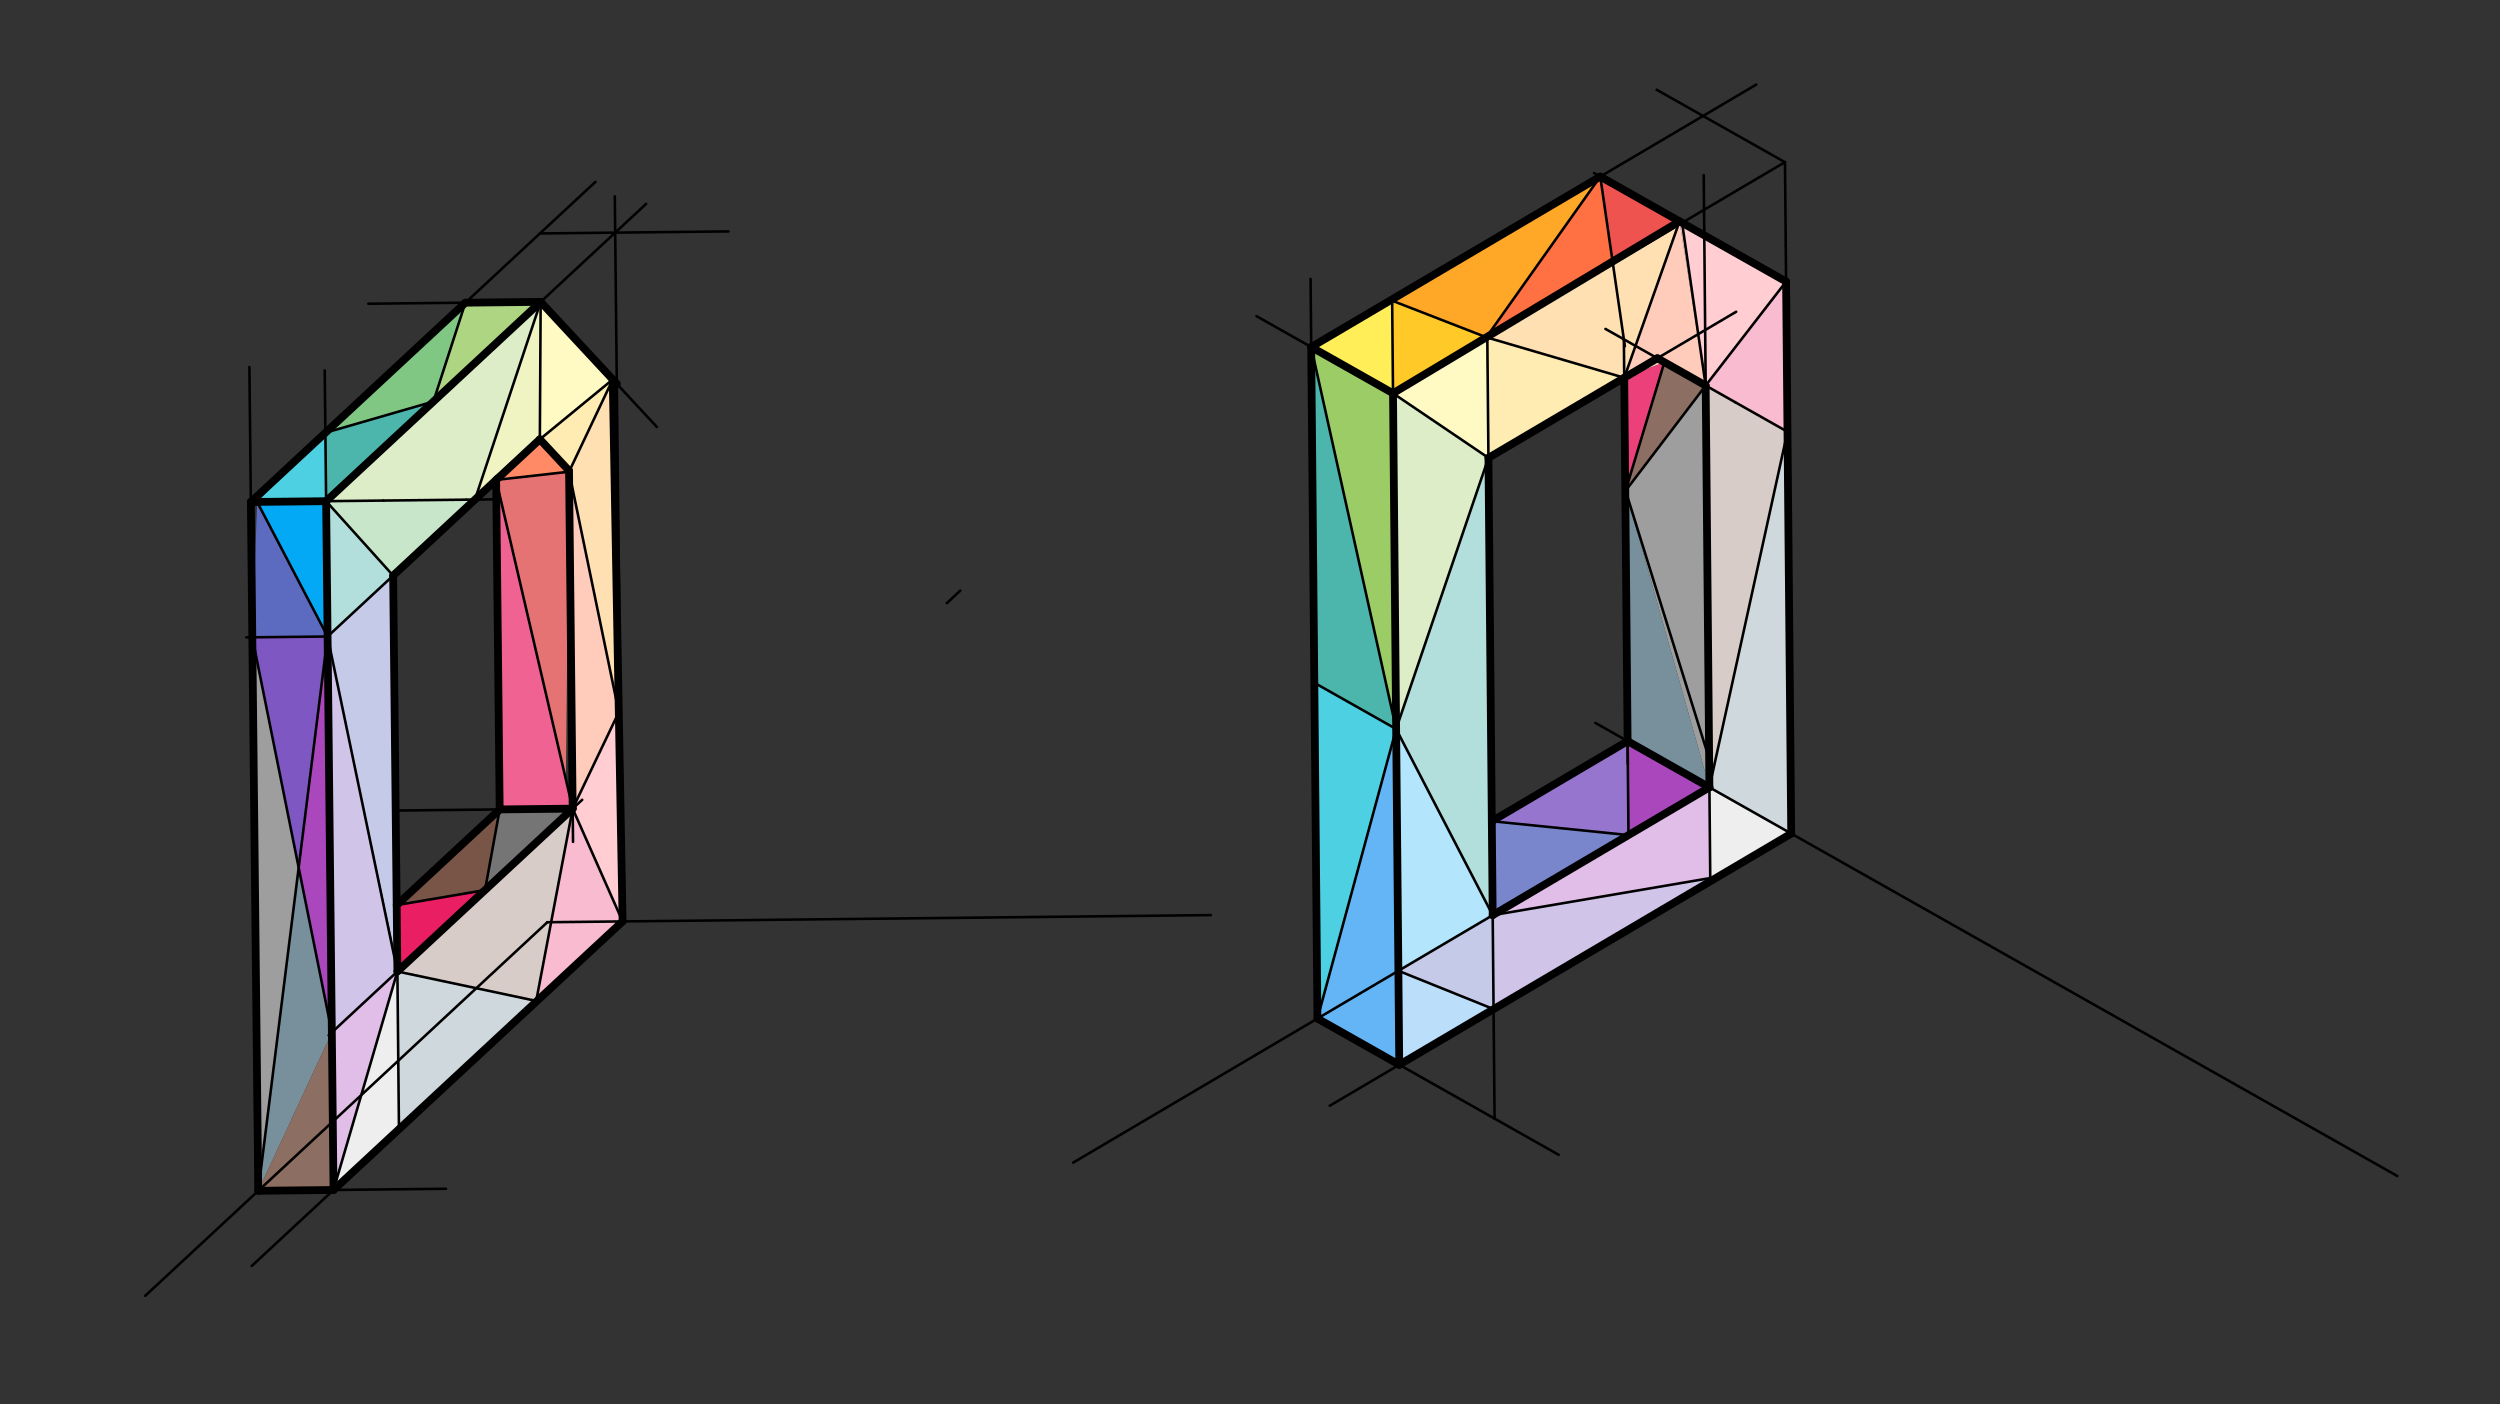 <svg xmlns="http://www.w3.org/2000/svg" class="svg--816" height="100%" preserveAspectRatio="xMidYMid meet" viewBox="0 0 963.78 541.417" width="100%"><rect x="0" y="0" width="963.78" height="541.417" fill="#333333" stroke="none"/><defs><marker id="marker-arrow" markerHeight="16" markerUnits="userSpaceOnUse" markerWidth="24" orient="auto-start-reverse" refX="24" refY="4" viewBox="0 0 24 8"><path d="M 0 0 L 24 4 L 0 8 z" stroke="inherit"></path></marker></defs><g class="aux-layer--949"></g><g class="main-layer--75a"><g class="element--733"><g fill="#B2DFDB" opacity="1"><path d="M 125.725 193.212 L 126.286 245.381 L 151.558 221.903 L 125.725 193.212 Z" stroke="none"></path></g></g><g class="element--733"><g fill="#C8E6C9" opacity="1"><path d="M 151.558 221.903 L 125.725 193.212 L 151.558 221.903 Z" stroke="none"></path></g></g><g class="element--733"><g fill="#C8E6C9" opacity="1"><path d="M 183.105 192.595 L 125.725 193.212 L 151.558 221.903 L 183.105 192.595 Z" stroke="none"></path></g></g><g class="element--733"><g fill="#DCEDC8" opacity="1"><path d="M 125.725 193.212 L 183.105 192.595 L 208.428 116.378 L 125.725 193.212 Z" stroke="none"></path></g></g><g class="element--733"><g fill="#F0F4C3" opacity="1"><path d="M 208.428 116.378 L 183.105 192.595 L 208.12 169.355 L 208.428 116.378 Z" stroke="none"></path></g></g><g class="element--733"><g fill="#FFF9C4" opacity="1"><path d="M 208.428 116.378 L 208.12 169.355 L 236.214 146.286 L 208.428 116.378 Z" stroke="none"></path></g></g><g class="element--733"><g fill="#FFECB3" opacity="1"><path d="M 236.214 146.286 L 208.12 169.355 L 219.378 181.849 L 236.214 146.286 Z" stroke="none"></path></g></g><g class="element--733"><g fill="#FFE0B2" opacity="1"><path d="M 236.214 146.286 L 219.378 181.849 L 238.549 274.558 L 236.214 146.286 Z" stroke="none"></path></g></g><g class="element--733"><g fill="#FFCCBC" opacity="1"><path d="M 219.378 181.849 L 220.774 311.739 L 238.549 274.558 L 219.378 181.849 Z" stroke="none"></path></g></g><g class="element--733"><g fill="#FFCDD2" opacity="1"><path d="M 238.549 274.558 L 220.774 311.739 L 240.018 355.219 L 238.549 274.558 Z" stroke="none"></path></g></g><g class="element--733"><g fill="#F8BBD0" opacity="1"><path d="M 220.774 311.739 L 206.712 385.867 L 240.018 355.219 L 220.774 311.739 Z" stroke="none"></path></g></g><g class="element--733"><g fill="#D7CCC8" opacity="1"><path d="M 220.774 311.739 L 153.199 374.518 L 206.712 385.867 L 220.774 311.739 Z" stroke="none"></path></g></g><g class="element--733"><g fill="#CFD8DC" opacity="1"><path d="M 153.199 374.518 L 206.712 385.867 L 153.801 435.317 L 153.199 374.518 Z" stroke="none"></path></g></g><g class="element--733"><g fill="#EEEEEE" opacity="1"><path d="M 153.199 374.518 L 128.581 458.748 L 153.801 435.317 L 153.199 374.518 Z" stroke="none"></path></g></g><g class="element--733"><g fill="#E1BEE7" opacity="1"><path d="M 153.199 374.518 L 127.927 397.997 L 128.581 458.748 L 153.199 374.518 Z" stroke="none"></path></g></g><g class="element--733"><g fill="#D1C4E9" opacity="1"><path d="M 153.199 374.518 L 126.286 245.381 L 127.927 397.997 L 153.199 374.518 Z" stroke="none"></path></g></g><g class="element--733"><g fill="#C5CAE9" opacity="1"><path d="M 126.286 245.381 L 151.558 221.903 L 153.591 374.154 L 126.286 245.381 Z" stroke="none"></path></g></g><g class="element--733"><g fill="#FF8A65" opacity="1"><path d="M 191.268 185.011 L 219.378 181.849 L 208.12 169.355 L 191.268 185.011 Z" stroke="none"></path></g></g><g class="element--733"><g fill="#E57373" opacity="1"><path d="M 219.378 181.849 L 191.268 185.011 L 218.156 300.495 L 219.378 181.849 Z" stroke="none"></path></g></g><g class="element--733"><g fill="#F06292" opacity="1"><path d="M 191.268 185.011 L 192.634 312.041 L 220.774 311.739 L 191.268 185.011 Z" stroke="none"></path></g></g><g class="element--733"><g fill="#4DD0E1" opacity="1"><path d="M 125.725 193.212 L 99.131 193.498 L 125.442 166.828 L 125.725 193.212 Z" stroke="none"></path></g></g><g class="element--733"><g fill="#4DB6AC" opacity="1"><path d="M 125.442 166.828 L 125.725 193.212 L 167.077 154.795 L 125.442 166.828 Z" stroke="none"></path></g></g><g class="element--733"><g fill="#81C784" opacity="1"><path d="M 167.077 154.795 L 125.442 166.828 L 179.41 116.69 L 167.077 154.795 Z" stroke="none"></path></g></g><g class="element--733"><g fill="#AED581" opacity="1"><path d="M 179.41 116.69 L 167.077 154.795 L 208.428 116.378 L 179.41 116.69 Z" stroke="none"></path></g></g><g class="element--733"><g fill="#03A9F4" opacity="1"><path d="M 125.725 193.212 L 99.131 193.498 L 126.286 245.381 L 125.725 193.212 Z" stroke="none"></path></g></g><g class="element--733"><g fill="#5C6BC0" opacity="1"><path d="M 99.131 193.498 L 97.268 245.693 L 126.286 245.381 L 99.131 193.498 Z" stroke="none"></path></g></g><g class="element--733"><g fill="#7E57C2" opacity="1"><path d="M 126.286 245.381 L 97.268 245.693 L 115.142 334.486 L 126.286 245.381 Z" stroke="none"></path></g></g><g class="element--733"><g fill="#AB47BC" opacity="1"><path d="M 126.286 245.381 L 115.142 334.486 L 127.927 397.997 L 126.286 245.381 Z" stroke="none"></path></g></g><g class="element--733"><g fill="#9E9E9E" opacity="1"><path d="M 97.268 245.693 L 99.562 459.06 L 115.142 334.486 L 97.268 245.693 Z" stroke="none"></path></g></g><g class="element--733"><g fill="#78909C" opacity="1"><path d="M 115.142 334.486 L 127.927 397.997 L 99.562 459.06 L 115.142 334.486 Z" stroke="none"></path></g></g><g class="element--733"><g fill="#8D6E63" opacity="1"><path d="M 127.927 397.997 L 99.562 459.06 L 128.581 458.748 L 127.927 397.997 Z" stroke="none"></path></g></g><g class="element--733"><g fill="#757575" opacity="1"><path d="M 192.634 312.041 L 186.987 343.129 L 220.774 311.739 L 192.634 312.041 Z" stroke="none"></path></g></g><g class="element--733"><g fill="#795548" opacity="1"><path d="M 192.634 312.041 L 152.924 348.933 L 186.987 343.129 L 192.634 312.041 Z" stroke="none"></path></g></g><g class="element--733"><g fill="#E91E63" opacity="1"><path d="M 152.924 348.933 L 186.987 343.129 L 153.199 374.518 L 152.924 348.933 Z" stroke="none"></path></g></g><g class="element--733"><g fill="#FFF9C4" opacity="1"><path d="M 537.023 151.615 L 573.809 176.514 L 573 130.025 L 537.023 151.615 Z" stroke="none"></path></g></g><g class="element--733"><g fill="#FFECB3" opacity="1"><path d="M 573 130.025 L 573.809 176.514 L 626.16 145.637 L 573 130.025 Z" stroke="none"></path></g></g><g class="element--733"><g fill="#FFE0B2" opacity="1"><path d="M 573 130.025 L 626.16 145.637 L 647.477 85.333 L 573 130.025 Z" stroke="none"></path></g></g><g class="element--733"><g fill="#FFCCBC" opacity="1"><path d="M 647.477 85.333 L 626.16 145.637 L 641.638 139.636 L 657.559 148.632 L 647.477 85.333 Z" stroke="none"></path></g></g><g class="element--733"><g fill="#FFCDD2" opacity="1"><path d="M 647.477 85.333 L 657.559 148.632 L 688.558 108.545 L 647.477 85.333 Z" stroke="none"></path></g></g><g class="element--733"><g fill="#F8BBD0" opacity="1"><path d="M 688.558 108.545 L 657.559 148.632 L 689.096 166.451 L 688.558 108.545 Z" stroke="none"></path></g></g><g class="element--733"><g fill="#D7CCC8" opacity="1"><path d="M 657.559 148.632 L 659 303.531 L 689.096 166.451 L 657.559 148.632 Z" stroke="none"></path></g></g><g class="element--733"><g fill="#CFD8DC" opacity="1"><path d="M 689.096 166.451 L 659 303.531 L 690.537 321.35 L 689.096 166.451 Z" stroke="none"></path></g></g><g class="element--733"><g fill="#EEEEEE" opacity="1"><path d="M 659 303.531 L 659.325 338.5 L 690.537 321.35 L 659 303.531 Z" stroke="none"></path></g></g><g class="element--733"><g fill="#E1BEE7" opacity="1"><path d="M 659 303.531 L 575.449 352.811 L 659.325 338.5 L 659 303.531 Z" stroke="none"></path></g></g><g class="element--733"><g fill="#D1C4E9" opacity="1"><path d="M 575.449 352.811 L 575.786 389.033 L 575.786 389.033 L 659.325 338.5 L 575.449 352.811 Z" stroke="none"></path></g></g><g class="element--733"><g fill="#C5CAE9" opacity="1"><path d="M 575.449 352.811 L 575.786 389.033 L 539.095 374.254 L 575.449 352.811 Z" stroke="none"></path></g></g><g class="element--733"><g fill="#BBDEFB" opacity="1"><path d="M 539.095 374.254 L 539.432 410.475 L 575.786 389.033 L 539.095 374.254 Z" stroke="none"></path></g></g><g class="element--733"><g fill="#B3E5FC" opacity="1"><path d="M 539.095 374.254 L 538.227 281.045 L 575.449 352.811 L 539.095 374.254 Z" stroke="none"></path></g></g><g class="element--733"><g fill="#B2DFDB" opacity="1"><path d="M 575.449 352.811 L 538.227 281.045 L 573.809 176.514 L 575.449 352.811 Z" stroke="none"></path></g></g><g class="element--733"><g fill="#DCEDC8" opacity="1"><path d="M 538.227 281.045 L 537.023 151.615 L 573.809 176.514 L 538.227 281.045 Z" stroke="none"></path></g></g><g class="element--733"><g fill="#9CCC65" opacity="1"><path d="M 538.227 281.045 L 505.486 133.796 L 537.023 151.615 L 538.227 281.045 Z" stroke="none"></path></g></g><g class="element--733"><g fill="#4DB6AC" opacity="1"><path d="M 505.486 133.796 L 538.227 281.045 L 506.69 263.226 L 505.486 133.796 Z" stroke="none"></path></g></g><g class="element--733"><g fill="#4DD0E1" opacity="1"><path d="M 506.69 263.226 L 538.227 281.045 L 507.894 392.657 L 506.69 263.226 Z" stroke="none"></path></g></g><g class="element--733"><g fill="#64B5F6" opacity="1"><path d="M 538.227 281.045 L 507.894 392.657 L 539.432 410.475 L 538.227 281.045 Z" stroke="none"></path></g></g><g class="element--733"><g fill="#9E9E9E" opacity="1"><path d="M 657.559 148.632 L 626.681 189.172 L 659 303.531 L 657.559 148.632 Z" stroke="none"></path></g></g><g class="element--733"><g fill="#78909C" opacity="1"><path d="M 626.681 189.172 L 659 303.531 L 627.463 285.712 L 626.681 189.172 Z" stroke="none"></path></g></g><g class="element--733"><g fill="#8D6E63" opacity="1"><path d="M 641.638 139.636 L 626.681 189.172 L 657.559 148.632 L 641.638 139.636 Z" stroke="none"></path></g></g><g class="element--733"><g fill="#EC407A" opacity="1"><path d="M 626.16 145.637 L 641.638 139.636 L 626.681 189.172 L 626.16 145.637 Z" stroke="none"></path></g></g><g class="element--733"><g fill="#AB47BC" opacity="1"><path d="M 627.463 285.712 L 627.8 321.934 L 659 303.531 L 627.463 285.712 Z" stroke="none"></path></g></g><g class="element--733"><g fill="#9575CD" opacity="1"><path d="M 627.463 285.712 L 575.112 316.59 L 627.8 321.934 L 627.463 285.712 Z" stroke="none"></path></g></g><g class="element--733"><g fill="#7986CB" opacity="1"><path d="M 575.112 316.59 L 575.449 352.811 L 627.8 321.934 L 575.112 316.59 Z" stroke="none"></path></g></g><g class="element--733"><g fill="#EF5350" opacity="1"><path d="M 646.97 86.766 L 616.921 68.069 L 621.671 100.819 L 646.97 86.766 Z" stroke="none"></path></g></g><g class="element--733"><g fill="#FF7043" opacity="1"><path d="M 616.921 68.069 L 573 130.025 L 621.671 100.819 L 616.921 68.069 Z" stroke="none"></path></g></g><g class="element--733"><g fill="#FFA726" opacity="1"><path d="M 616.921 68.069 L 536.691 115.924 L 573 130.025 L 616.921 68.069 Z" stroke="none"></path></g></g><g class="element--733"><g fill="#FFCA28" opacity="1"><path d="M 536.691 115.924 L 537.023 151.615 L 573 130.025 L 536.691 115.924 Z" stroke="none"></path></g></g><g class="element--733"><g fill="#FFEE58" opacity="1"><path d="M 536.691 115.924 L 505.486 133.796 L 537.023 151.615 L 536.691 115.924 Z" stroke="none"></path></g></g><g class="element--733"><line stroke="#000000" stroke-dasharray="none" stroke-linecap="round" stroke-width="1" x1="56" x2="211" y1="499.531" y2="355.531"></line></g><g class="element--733"><line stroke="#000000" stroke-dasharray="none" stroke-linecap="round" stroke-width="1" x1="211" x2="466.798" y1="355.531" y2="352.781"></line></g><g class="element--733"><line stroke="#000000" stroke-dasharray="none" stroke-linecap="round" stroke-width="1" x1="99.565" x2="96.148" y1="459.276" y2="141.497"></line></g><g class="element--733"><line stroke="#000000" stroke-dasharray="none" stroke-linecap="round" stroke-width="1" x1="240.018" x2="237.012" y1="355.219" y2="75.692"></line></g><g class="element--733"><line stroke="#000000" stroke-dasharray="none" stroke-linecap="round" stroke-width="1" x1="240.018" x2="97.042" y1="355.219" y2="488.049"></line></g><g class="element--733"><line stroke="#000000" stroke-dasharray="none" stroke-linecap="round" stroke-width="1" x1="99.562" x2="171.922" y1="459.06" y2="458.282"></line></g><g class="element--733"><line stroke="#000000" stroke-dasharray="none" stroke-linecap="round" stroke-width="1" x1="128.581" x2="125.183" y1="458.748" y2="142.798"></line></g><g class="element--733"><line stroke="#000000" stroke-dasharray="none" stroke-linecap="round" stroke-width="1" x1="96.707" x2="147.843" y1="193.524" y2="192.974"></line></g><g class="element--733"><line stroke="#000000" stroke-dasharray="none" stroke-linecap="round" stroke-width="1" x1="96.707" x2="229.529" y1="193.524" y2="70.128"></line></g><g class="element--733"><line stroke="#000000" stroke-dasharray="none" stroke-linecap="round" stroke-width="1" x1="208.145" x2="280.846" y1="89.995" y2="89.213"></line></g><g class="element--733"><line stroke="#000000" stroke-dasharray="none" stroke-linecap="round" stroke-width="1" x1="125.725" x2="249.067" y1="193.212" y2="78.624"></line></g><g class="element--733"><line stroke="#000000" stroke-dasharray="none" stroke-linecap="round" stroke-width="1" x1="208.428" x2="253.23" y1="116.378" y2="164.602"></line></g><g class="element--733"><line stroke="#000000" stroke-dasharray="none" stroke-linecap="round" stroke-width="1" x1="158.554" x2="208.12" y1="215.403" y2="169.355"></line></g><g class="element--733"><line stroke="#000000" stroke-dasharray="none" stroke-linecap="round" stroke-width="1" x1="208.12" x2="219.374" y1="169.355" y2="181.468"></line></g><g class="element--733"><line stroke="#000000" stroke-dasharray="none" stroke-linecap="round" stroke-width="1" x1="219.374" x2="220.912" y1="181.468" y2="324.543"></line></g><g class="element--733"><line stroke="#000000" stroke-dasharray="none" stroke-linecap="round" stroke-width="1" x1="158.554" x2="151.558" y1="215.403" y2="221.903"></line></g><g class="element--733"><line stroke="#000000" stroke-dasharray="none" stroke-linecap="round" stroke-width="1" x1="151.558" x2="153.199" y1="221.903" y2="374.518"></line></g><g class="element--733"><line stroke="#000000" stroke-dasharray="none" stroke-linecap="round" stroke-width="1" x1="153.199" x2="224.448" y1="374.518" y2="308.326"></line></g><g class="element--733"><line stroke="#000000" stroke-dasharray="none" stroke-linecap="round" stroke-width="1" x1="208.428" x2="141.995" y1="116.378" y2="117.092"></line></g><g class="element--733"><line stroke="#000000" stroke-dasharray="none" stroke-linecap="round" stroke-width="1" x1="365" x2="370.163" y1="232.531" y2="227.735"></line></g><g class="element--733"><line stroke="#000000" stroke-dasharray="none" stroke-linecap="round" stroke-width="1" x1="220.364" x2="219.649" y1="273.549" y2="207.053"></line></g><g class="element--733"><line stroke="#000000" stroke-dasharray="none" stroke-linecap="round" stroke-width="1" x1="191.508" x2="192.65" y1="207.356" y2="313.557"></line></g><g class="element--733"><line stroke="#000000" stroke-dasharray="none" stroke-linecap="round" stroke-width="1" x1="220.774" x2="152.532" y1="311.739" y2="312.473"></line></g><g class="element--733"><line stroke="#000000" stroke-dasharray="none" stroke-linecap="round" stroke-width="1" x1="192.634" x2="152.096" y1="312.041" y2="349.703"></line></g><g class="element--733"><line stroke="#000000" stroke-dasharray="none" stroke-linecap="round" stroke-width="1" x1="191.508" x2="191.253" y1="207.356" y2="183.593"></line></g><g class="element--733"><line stroke="#000000" stroke-dasharray="none" stroke-linecap="round" stroke-width="3" x1="99.562" x2="96.707" y1="459.06" y2="193.524"></line></g><g class="element--733"><line stroke="#000000" stroke-dasharray="none" stroke-linecap="round" stroke-width="3" x1="96.707" x2="125.725" y1="193.524" y2="193.212"></line></g><g class="element--733"><line stroke="#000000" stroke-dasharray="none" stroke-linecap="round" stroke-width="3" x1="125.725" x2="128.581" y1="193.212" y2="458.748"></line></g><g class="element--733"><line stroke="#000000" stroke-dasharray="none" stroke-linecap="round" stroke-width="3" x1="99.562" x2="128.581" y1="459.06" y2="458.748"></line></g><g class="element--733"><line stroke="#000000" stroke-dasharray="none" stroke-linecap="round" stroke-width="3" x1="128.581" x2="240.018" y1="458.748" y2="355.219"></line></g><g class="element--733"><line stroke="#000000" stroke-dasharray="none" stroke-linecap="round" stroke-width="3" x1="125.725" x2="208.428" y1="193.212" y2="116.378"></line></g><g class="element--733"><line stroke="#000000" stroke-dasharray="none" stroke-linecap="round" stroke-width="3" x1="96.707" x2="179.41" y1="193.524" y2="116.69"></line></g><g class="element--733"><line stroke="#000000" stroke-dasharray="none" stroke-linecap="round" stroke-width="3" x1="179.41" x2="208.428" y1="116.69" y2="116.378"></line></g><g class="element--733"><line stroke="#000000" stroke-dasharray="none" stroke-linecap="round" stroke-width="3" x1="208.428" x2="237.79" y1="116.378" y2="147.982"></line></g><g class="element--733"><line stroke="#000000" stroke-dasharray="none" stroke-linecap="round" stroke-width="3" x1="236.214" x2="240.018" y1="146.286" y2="355.219"></line></g><g class="element--733"><line stroke="#000000" stroke-dasharray="none" stroke-linecap="round" stroke-width="3" x1="151.558" x2="153.199" y1="221.903" y2="374.518"></line></g><g class="element--733"><line stroke="#000000" stroke-dasharray="none" stroke-linecap="round" stroke-width="3" x1="151.558" x2="208.12" y1="221.903" y2="169.355"></line></g><g class="element--733"><line stroke="#000000" stroke-dasharray="none" stroke-linecap="round" stroke-width="3" x1="208.12" x2="219.374" y1="169.355" y2="181.468"></line></g><g class="element--733"><line stroke="#000000" stroke-dasharray="none" stroke-linecap="round" stroke-width="3" x1="219.374" x2="220.774" y1="181.468" y2="311.739"></line></g><g class="element--733"><line stroke="#000000" stroke-dasharray="none" stroke-linecap="round" stroke-width="3" x1="191.268" x2="192.634" y1="185.011" y2="312.041"></line></g><g class="element--733"><line stroke="#000000" stroke-dasharray="none" stroke-linecap="round" stroke-width="3" x1="192.634" x2="220.774" y1="312.041" y2="311.739"></line></g><g class="element--733"><line stroke="#000000" stroke-dasharray="none" stroke-linecap="round" stroke-width="3" x1="192.634" x2="152.924" y1="312.041" y2="348.933"></line></g><g class="element--733"><line stroke="#000000" stroke-dasharray="none" stroke-linecap="round" stroke-width="3" x1="153.199" x2="220.774" y1="374.518" y2="311.739"></line></g><g class="element--733"><line stroke="#000000" stroke-dasharray="none" stroke-linecap="round" stroke-width="1" x1="657" x2="659" y1="88.531" y2="303.531"></line></g><g class="element--733"><line stroke="#000000" stroke-dasharray="none" stroke-linecap="round" stroke-width="1" x1="659" x2="413.708" y1="303.531" y2="448.209"></line></g><g class="element--733"><line stroke="#000000" stroke-dasharray="none" stroke-linecap="round" stroke-width="1" x1="659" x2="924.177" y1="303.531" y2="453.36"></line></g><g class="element--733"><line stroke="#000000" stroke-dasharray="none" stroke-linecap="round" stroke-width="1" x1="507.899" x2="505.484" y1="393.128" y2="133.592"></line></g><g class="element--733"><line stroke="#000000" stroke-dasharray="none" stroke-linecap="round" stroke-width="1" x1="690.713" x2="512.643" y1="321.247" y2="426.276"></line></g><g class="element--733"><line stroke="#000000" stroke-dasharray="none" stroke-linecap="round" stroke-width="1" x1="507.894" x2="600.884" y1="392.657" y2="445.197"></line></g><g class="element--733"><line stroke="#000000" stroke-dasharray="none" stroke-linecap="round" stroke-width="1" x1="539.432" x2="537.023" y1="410.475" y2="151.615"></line></g><g class="element--733"><line stroke="#000000" stroke-dasharray="none" stroke-linecap="round" stroke-width="1" x1="690.537" x2="688.428" y1="321.35" y2="94.564"></line></g><g class="element--733"><line stroke="#000000" stroke-dasharray="none" stroke-linecap="round" stroke-width="1" x1="657" x2="656.804" y1="88.531" y2="67.505"></line></g><g class="element--733"><line stroke="#000000" stroke-dasharray="none" stroke-linecap="round" stroke-width="1" x1="505.484" x2="505.242" y1="133.592" y2="107.52"></line></g><g class="element--733"><line stroke="#000000" stroke-dasharray="none" stroke-linecap="round" stroke-width="1" x1="537.023" x2="688.031" y1="151.615" y2="62.548"></line></g><g class="element--733"><line stroke="#000000" stroke-dasharray="none" stroke-linecap="round" stroke-width="1" x1="688.428" x2="688.13" y1="94.564" y2="62.547"></line></g><g class="element--733"><line stroke="#000000" stroke-dasharray="none" stroke-linecap="round" stroke-width="1" x1="537.023" x2="484.405" y1="151.615" y2="121.885"></line></g><g class="element--733"><line stroke="#000000" stroke-dasharray="none" stroke-linecap="round" stroke-width="1" x1="505.486" x2="677.043" y1="133.796" y2="32.608"></line></g><g class="element--733"><line stroke="#000000" stroke-dasharray="none" stroke-linecap="round" stroke-width="1" x1="688.13" x2="638.655" y1="62.547" y2="34.593"></line></g><g class="element--733"><line stroke="#000000" stroke-dasharray="none" stroke-linecap="round" stroke-width="1" x1="688.83" x2="614.541" y1="108.698" y2="66.724"></line></g><g class="element--733"><line stroke="#000000" stroke-dasharray="none" stroke-linecap="round" stroke-width="1" x1="573.377" x2="576.179" y1="130.011" y2="431.318"></line></g><g class="element--733"><line stroke="#000000" stroke-dasharray="none" stroke-linecap="round" stroke-width="1" x1="573.472" x2="669.309" y1="176.713" y2="120.187"></line></g><g class="element--733"><line stroke="#000000" stroke-dasharray="none" stroke-linecap="round" stroke-width="1" x1="638.584" x2="668.921" y1="137.911" y2="155.052"></line></g><g class="element--733"><line stroke="#000000" stroke-dasharray="none" stroke-linecap="round" stroke-width="1" x1="648.459" x2="657.559" y1="85.888" y2="148.632"></line></g><g class="element--733"><line stroke="#000000" stroke-dasharray="none" stroke-linecap="round" stroke-width="1" x1="616.921" x2="626.405" y1="68.069" y2="133.457"></line></g><g class="element--733"><line stroke="#000000" stroke-dasharray="none" stroke-linecap="round" stroke-width="1" x1="638.929" x2="618.93" y1="138.106" y2="126.806"></line></g><g class="element--733"><line stroke="#000000" stroke-dasharray="none" stroke-linecap="round" stroke-width="1" x1="626.022" x2="627.545" y1="130.813" y2="294.545"></line></g><g class="element--733"><line stroke="#000000" stroke-dasharray="none" stroke-linecap="round" stroke-width="1" x1="659" x2="615.039" y1="303.531" y2="278.693"></line></g><g class="element--733"><line stroke="#000000" stroke-dasharray="none" stroke-linecap="round" stroke-width="1" x1="627.463" x2="574.441" y1="285.712" y2="316.985"></line></g><g class="element--733"><line stroke="#000000" stroke-dasharray="none" stroke-linecap="round" stroke-width="3" x1="507.894" x2="505.486" y1="392.657" y2="133.796"></line></g><g class="element--733"><line stroke="#000000" stroke-dasharray="none" stroke-linecap="round" stroke-width="3" x1="505.486" x2="537.023" y1="133.796" y2="151.615"></line></g><g class="element--733"><line stroke="#000000" stroke-dasharray="none" stroke-linecap="round" stroke-width="3" x1="537.023" x2="539.432" y1="151.615" y2="410.475"></line></g><g class="element--733"><line stroke="#000000" stroke-dasharray="none" stroke-linecap="round" stroke-width="3" x1="507.894" x2="539.432" y1="392.657" y2="410.475"></line></g><g class="element--733"><line stroke="#000000" stroke-dasharray="none" stroke-linecap="round" stroke-width="3" x1="539.432" x2="690.537" y1="410.475" y2="321.35"></line></g><g class="element--733"><line stroke="#000000" stroke-dasharray="none" stroke-linecap="round" stroke-width="3" x1="690.537" x2="688.558" y1="321.35" y2="108.545"></line></g><g class="element--733"><line stroke="#000000" stroke-dasharray="none" stroke-linecap="round" stroke-width="3" x1="688.558" x2="616.921" y1="108.545" y2="68.069"></line></g><g class="element--733"><line stroke="#000000" stroke-dasharray="none" stroke-linecap="round" stroke-width="3" x1="505.486" x2="616.921" y1="133.796" y2="68.069"></line></g><g class="element--733"><line stroke="#000000" stroke-dasharray="none" stroke-linecap="round" stroke-width="3" x1="537.023" x2="647.477" y1="151.615" y2="85.333"></line></g><g class="element--733"><line stroke="#000000" stroke-dasharray="none" stroke-linecap="round" stroke-width="3" x1="573.809" x2="638.929" y1="176.514" y2="138.106"></line></g><g class="element--733"><line stroke="#000000" stroke-dasharray="none" stroke-linecap="round" stroke-width="3" x1="638.929" x2="657.559" y1="138.106" y2="148.632"></line></g><g class="element--733"><line stroke="#000000" stroke-dasharray="none" stroke-linecap="round" stroke-width="3" x1="657.559" x2="659" y1="148.632" y2="303.531"></line></g><g class="element--733"><line stroke="#000000" stroke-dasharray="none" stroke-linecap="round" stroke-width="3" x1="659" x2="575.449" y1="303.531" y2="352.811"></line></g><g class="element--733"><line stroke="#000000" stroke-dasharray="none" stroke-linecap="round" stroke-width="3" x1="575.449" x2="573.809" y1="352.811" y2="176.514"></line></g><g class="element--733"><line stroke="#000000" stroke-dasharray="none" stroke-linecap="round" stroke-width="3" x1="626.16" x2="627.463" y1="145.637" y2="285.712"></line></g><g class="element--733"><line stroke="#000000" stroke-dasharray="none" stroke-linecap="round" stroke-width="3" x1="627.463" x2="659" y1="285.712" y2="303.531"></line></g><g class="element--733"><line stroke="#000000" stroke-dasharray="none" stroke-linecap="round" stroke-width="3" x1="627.463" x2="575.112" y1="285.712" y2="316.59"></line></g><g class="element--733"><line stroke="#000000" stroke-dasharray="none" stroke-linecap="round" stroke-width="1" x1="125.725" x2="151.558" y1="193.212" y2="221.903"></line></g><g class="element--733"><line stroke="#000000" stroke-dasharray="none" stroke-linecap="round" stroke-width="1" x1="151.558" x2="125.826" y1="221.903" y2="245.809"></line></g><g class="element--733"><line stroke="#000000" stroke-dasharray="none" stroke-linecap="round" stroke-width="1" x1="126.286" x2="153.199" y1="245.381" y2="374.518"></line></g><g class="element--733"><line stroke="#000000" stroke-dasharray="none" stroke-linecap="round" stroke-width="1" x1="153.199" x2="128.581" y1="374.518" y2="458.748"></line></g><g class="element--733"><line stroke="#000000" stroke-dasharray="none" stroke-linecap="round" stroke-width="1" x1="126.286" x2="98.347" y1="245.381" y2="192"></line></g><g class="element--733"><line stroke="#000000" stroke-dasharray="none" stroke-linecap="round" stroke-width="1" x1="126.286" x2="99.562" y1="245.381" y2="459.06"></line></g><g class="element--733"><line stroke="#000000" stroke-dasharray="none" stroke-linecap="round" stroke-width="1" x1="126.286" x2="94.97" y1="245.381" y2="245.718"></line></g><g class="element--733"><line stroke="#000000" stroke-dasharray="none" stroke-linecap="round" stroke-width="1" x1="153.199" x2="126.696" y1="374.518" y2="399.141"></line></g><g class="element--733"><line stroke="#000000" stroke-dasharray="none" stroke-linecap="round" stroke-width="1" x1="127.927" x2="97.268" y1="397.997" y2="245.693"></line></g><g class="element--733"><line stroke="#000000" stroke-dasharray="none" stroke-linecap="round" stroke-width="1" x1="153.199" x2="153.802" y1="374.518" y2="435.415"></line></g><g class="element--733"><line stroke="#000000" stroke-dasharray="none" stroke-linecap="round" stroke-width="1" x1="220.774" x2="240.018" y1="311.739" y2="355.219"></line></g><g class="element--733"><line stroke="#000000" stroke-dasharray="none" stroke-linecap="round" stroke-width="1" x1="220.774" x2="206.712" y1="311.739" y2="385.867"></line></g><g class="element--733"><line stroke="#000000" stroke-dasharray="none" stroke-linecap="round" stroke-width="1" x1="206.712" x2="153.199" y1="385.867" y2="374.518"></line></g><g class="element--733"><line stroke="#000000" stroke-dasharray="none" stroke-linecap="round" stroke-width="1" x1="220.774" x2="238.773" y1="311.739" y2="274.089"></line></g><g class="element--733"><line stroke="#000000" stroke-dasharray="none" stroke-linecap="round" stroke-width="1" x1="208.12" x2="208.428" y1="169.355" y2="116.378"></line></g><g class="element--733"><line stroke="#000000" stroke-dasharray="none" stroke-linecap="round" stroke-width="1" x1="147.843" x2="179.807" y1="192.974" y2="192.63"></line></g><g class="element--733"><line stroke="#000000" stroke-dasharray="none" stroke-linecap="round" stroke-width="1" x1="179.807" x2="191.349" y1="192.63" y2="192.506"></line></g><g class="element--733"><line stroke="#000000" stroke-dasharray="none" stroke-linecap="round" stroke-width="1" x1="183.105" x2="208.428" y1="192.595" y2="116.378"></line></g><g class="element--733"><line stroke="#000000" stroke-dasharray="none" stroke-linecap="round" stroke-width="1" x1="208.12" x2="236.214" y1="169.355" y2="146.286"></line></g><g class="element--733"><line stroke="#000000" stroke-dasharray="none" stroke-linecap="round" stroke-width="1" x1="219.378" x2="236.214" y1="181.849" y2="146.286"></line></g><g class="element--733"><line stroke="#000000" stroke-dasharray="none" stroke-linecap="round" stroke-width="1" x1="219.378" x2="238.549" y1="181.849" y2="274.558"></line></g><g class="element--733"><line stroke="#000000" stroke-dasharray="none" stroke-linecap="round" stroke-width="1" x1="191.268" x2="219.378" y1="185.011" y2="181.849"></line></g><g class="element--733"><line stroke="#000000" stroke-dasharray="none" stroke-linecap="round" stroke-width="1" x1="191.268" x2="220.774" y1="185.011" y2="311.739"></line></g><g class="element--733"><line stroke="#000000" stroke-dasharray="none" stroke-linecap="round" stroke-width="1" x1="152.924" x2="186.987" y1="348.933" y2="343.129"></line></g><g class="element--733"><line stroke="#000000" stroke-dasharray="none" stroke-linecap="round" stroke-width="1" x1="186.987" x2="192.634" y1="343.129" y2="312.041"></line></g><g class="element--733"><line stroke="#000000" stroke-dasharray="none" stroke-linecap="round" stroke-width="1" x1="125.442" x2="167.077" y1="166.828" y2="154.795"></line></g><g class="element--733"><line stroke="#000000" stroke-dasharray="none" stroke-linecap="round" stroke-width="1" x1="179.41" x2="167.077" y1="116.69" y2="154.795"></line></g><g class="element--733"><line stroke="#000000" stroke-dasharray="none" stroke-linecap="round" stroke-width="1" x1="537.023" x2="536.691" y1="151.615" y2="115.924"></line></g><g class="element--733"><line stroke="#000000" stroke-dasharray="none" stroke-linecap="round" stroke-width="1" x1="536.691" x2="573.378" y1="115.924" y2="130.172"></line></g><g class="element--733"><line stroke="#000000" stroke-dasharray="none" stroke-linecap="round" stroke-width="1" x1="573" x2="616.921" y1="130.025" y2="68.069"></line></g><g class="element--733"><line stroke="#000000" stroke-dasharray="none" stroke-linecap="round" stroke-width="1" x1="573" x2="626.16" y1="130.025" y2="145.637"></line></g><g class="element--733"><line stroke="#000000" stroke-dasharray="none" stroke-linecap="round" stroke-width="1" x1="626.16" x2="647.477" y1="145.637" y2="85.333"></line></g><g class="element--733"><line stroke="#000000" stroke-dasharray="none" stroke-linecap="round" stroke-width="1" x1="657.559" x2="688.558" y1="148.632" y2="108.545"></line></g><g class="element--733"><line stroke="#000000" stroke-dasharray="none" stroke-linecap="round" stroke-width="1" x1="573.809" x2="537.023" y1="176.514" y2="151.615"></line></g><g class="element--733"><line stroke="#000000" stroke-dasharray="none" stroke-linecap="round" stroke-width="1" x1="573.809" x2="538.227" y1="176.514" y2="281.045"></line></g><g class="element--733"><line stroke="#000000" stroke-dasharray="none" stroke-linecap="round" stroke-width="1" x1="538.227" x2="506.69" y1="281.045" y2="263.226"></line></g><g class="element--733"><line stroke="#000000" stroke-dasharray="none" stroke-linecap="round" stroke-width="1" x1="505.486" x2="538.227" y1="133.796" y2="281.045"></line></g><g class="element--733"><line stroke="#000000" stroke-dasharray="none" stroke-linecap="round" stroke-width="1" x1="538.227" x2="507.894" y1="281.045" y2="392.657"></line></g><g class="element--733"><line stroke="#000000" stroke-dasharray="none" stroke-linecap="round" stroke-width="1" x1="539.095" x2="575.786" y1="374.254" y2="389.033"></line></g><g class="element--733"><line stroke="#000000" stroke-dasharray="none" stroke-linecap="round" stroke-width="1" x1="575.449" x2="538.227" y1="352.811" y2="281.045"></line></g><g class="element--733"><line stroke="#000000" stroke-dasharray="none" stroke-linecap="round" stroke-width="1" x1="668.921" x2="690.026" y1="155.052" y2="166.976"></line></g><g class="element--733"><line stroke="#000000" stroke-dasharray="none" stroke-linecap="round" stroke-width="1" x1="689.096" x2="659" y1="166.451" y2="303.531"></line></g><g class="element--733"><line stroke="#000000" stroke-dasharray="none" stroke-linecap="round" stroke-width="1" x1="659" x2="659.325" y1="303.531" y2="338.5"></line></g><g class="element--733"><line stroke="#000000" stroke-dasharray="none" stroke-linecap="round" stroke-width="1" x1="575.449" x2="659.325" y1="352.811" y2="338.5"></line></g><g class="element--733"><line stroke="#000000" stroke-dasharray="none" stroke-linecap="round" stroke-width="1" x1="627.463" x2="627.803" y1="285.712" y2="322.331"></line></g><g class="element--733"><line stroke="#000000" stroke-dasharray="none" stroke-linecap="round" stroke-width="1" x1="627.8" x2="575.112" y1="321.934" y2="316.59"></line></g><g class="element--733"><line stroke="#000000" stroke-dasharray="none" stroke-linecap="round" stroke-width="1" x1="641.638" x2="626.681" y1="139.636" y2="189.172"></line></g><g class="element--733"><line stroke="#000000" stroke-dasharray="none" stroke-linecap="round" stroke-width="1" x1="626.681" x2="657.559" y1="189.172" y2="148.632"></line></g><g class="element--733"><line stroke="#000000" stroke-dasharray="none" stroke-linecap="round" stroke-width="1" x1="626.681" x2="658.748" y1="189.172" y2="292.034"></line></g></g><g class="snaps-layer--ac6"></g><g class="temp-layer--52d"></g></svg>